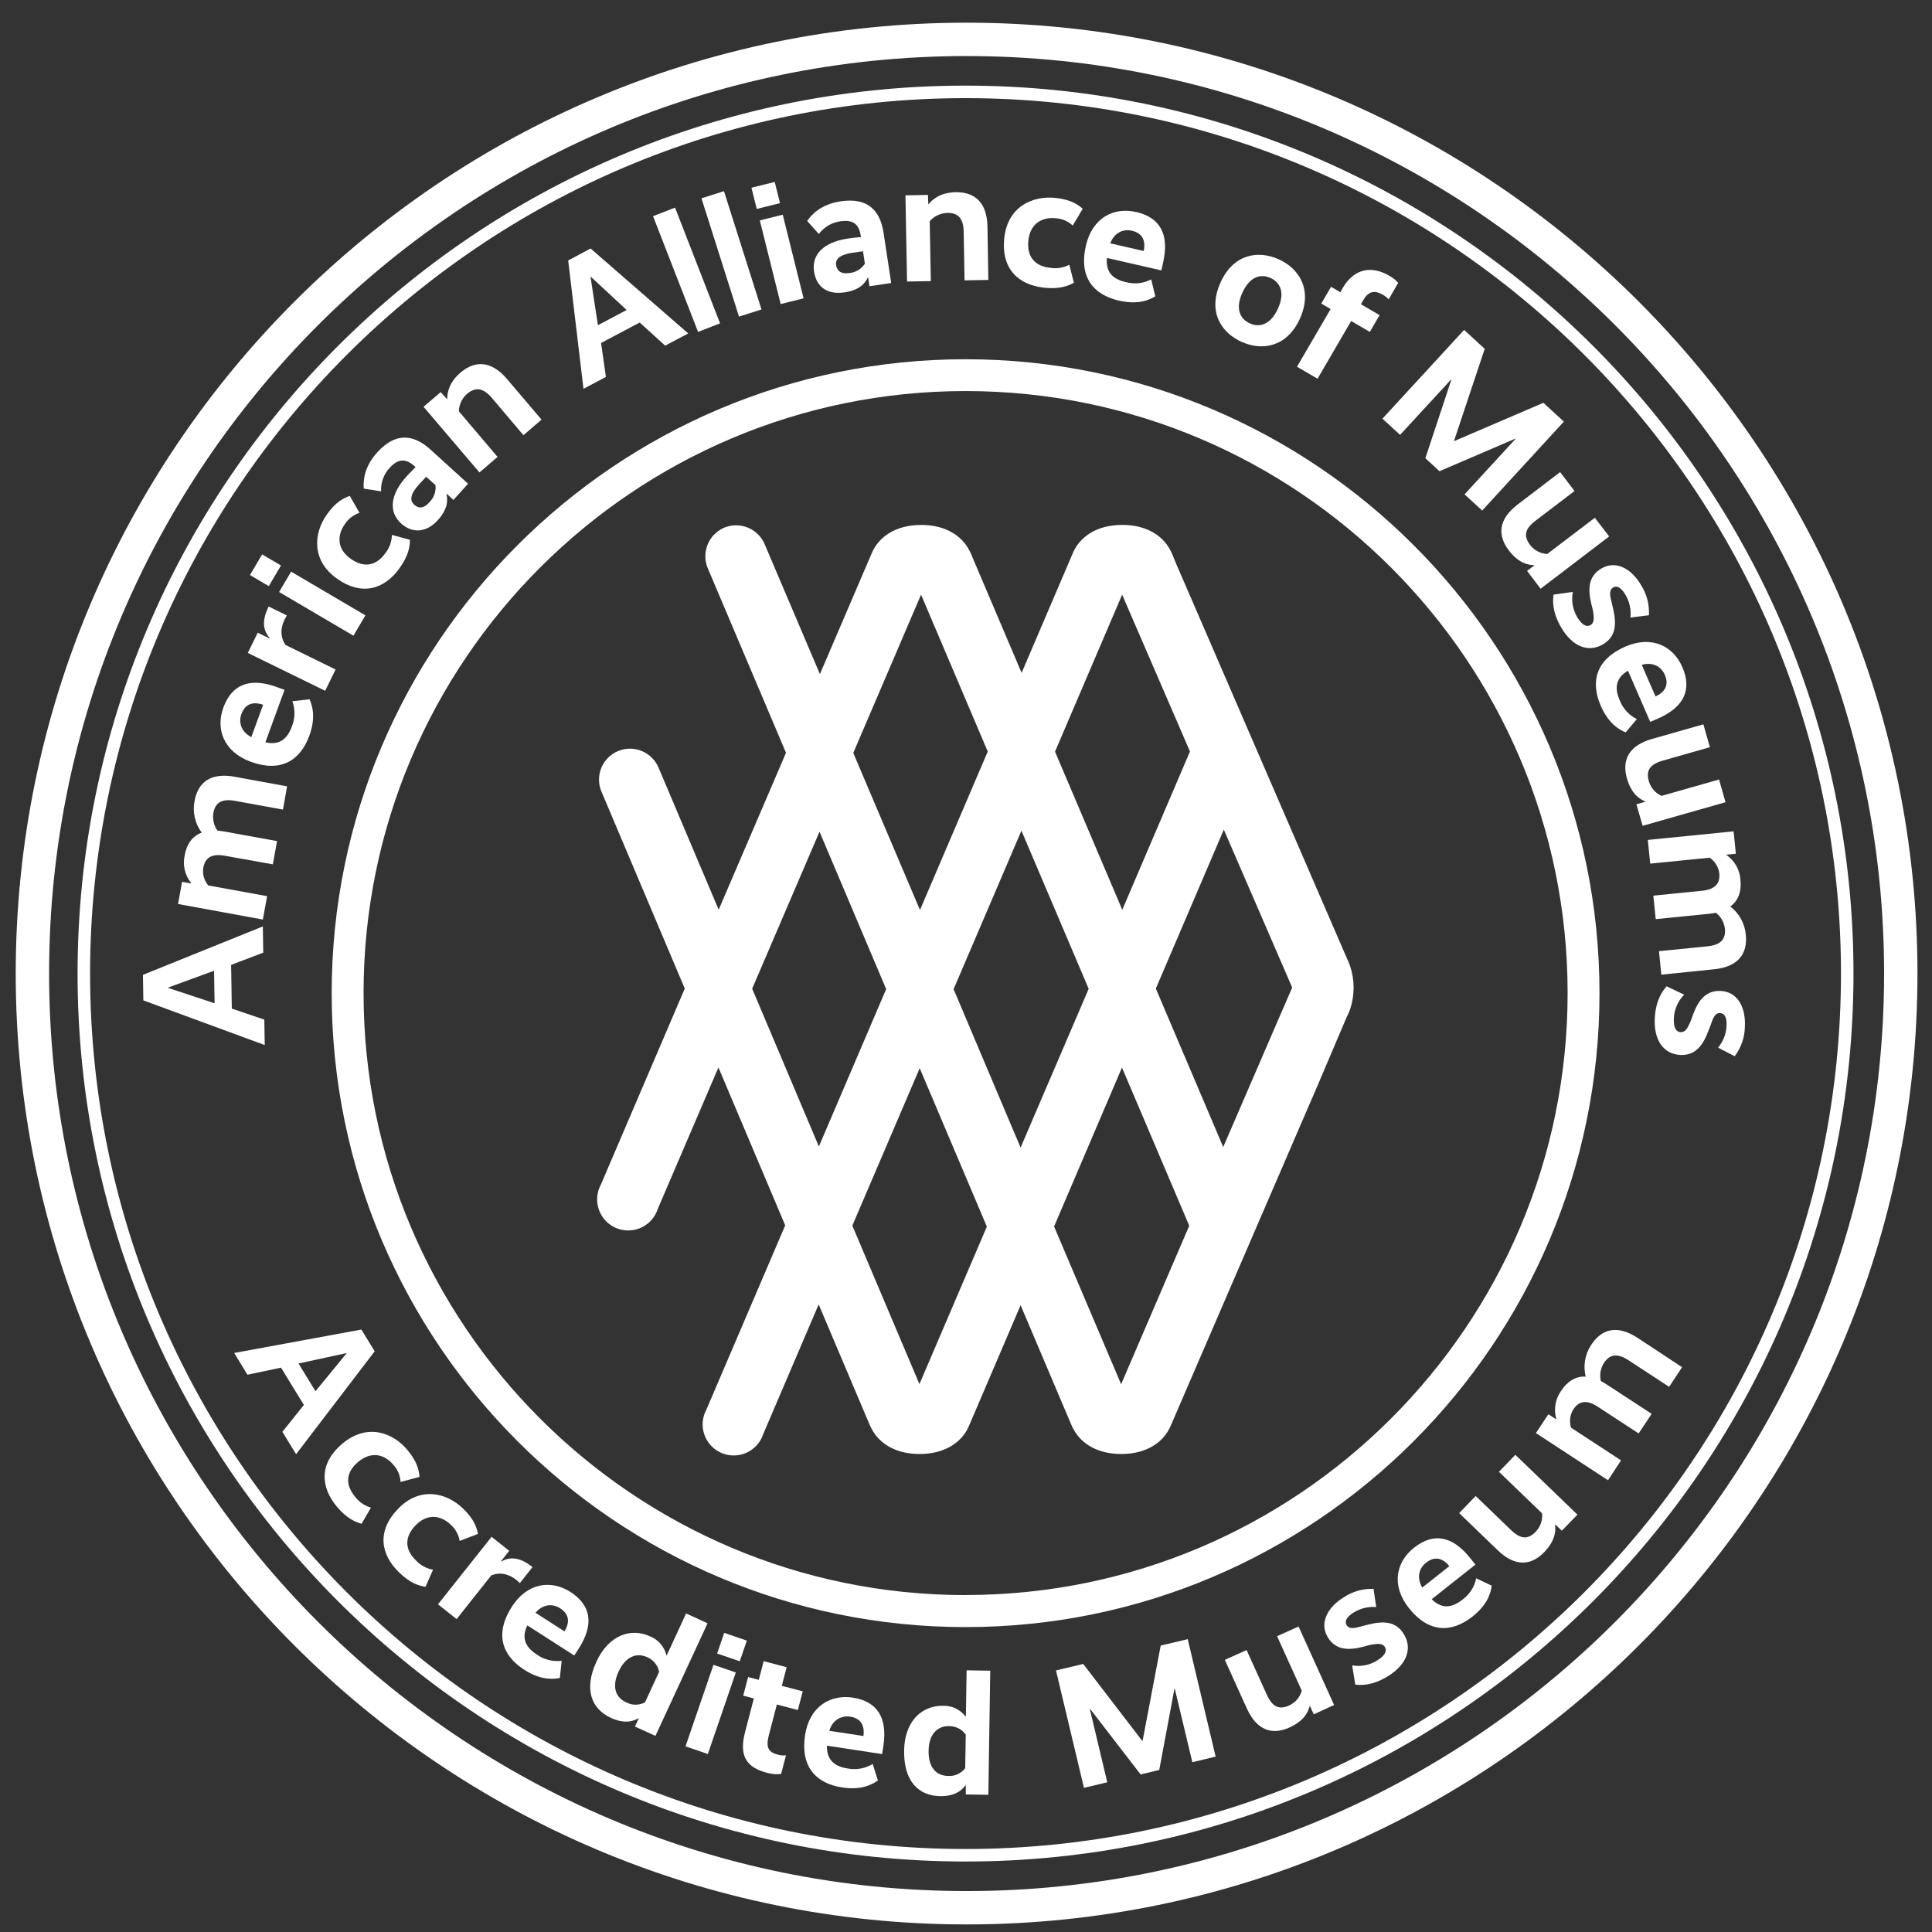 <?xml version="1.0" encoding="UTF-8"?>
<svg xmlns="http://www.w3.org/2000/svg" width="78" height="78" viewBox="0 0 78 78" fill="none">
  <rect x="0" y="0" width="78" height="78" fill="#333333" stroke="none"/>
  <path d="M54.505 38.996C54.471 38.893 54.429 38.792 54.38 38.695L47.496 22.786L47.304 22.323C47.281 22.27 47.25 22.218 47.224 22.168C46.914 21.611 46.272 21.192 45.309 21.192C44.262 21.192 43.588 21.686 43.317 22.321L41.245 27.165L39.383 22.788L39.187 22.325C39.163 22.271 39.136 22.22 39.105 22.169C38.797 21.612 38.153 21.193 37.194 21.193C36.145 21.193 35.472 21.687 35.2 22.322L33.102 27.215L30.869 21.965C30.739 21.663 30.494 21.424 30.189 21.3C29.884 21.177 29.543 21.178 29.238 21.303C29.083 21.37 28.943 21.467 28.826 21.588C28.656 21.765 28.542 21.988 28.498 22.228C28.453 22.469 28.48 22.718 28.575 22.943L31.733 30.392L29.015 36.727L26.585 30.986C26.455 30.682 26.209 30.442 25.902 30.317C25.595 30.193 25.252 30.196 24.947 30.324C24.792 30.39 24.652 30.486 24.535 30.607C24.365 30.784 24.25 31.006 24.205 31.247C24.16 31.489 24.188 31.738 24.284 31.963L27.646 39.911L24.259 47.825C24.176 47.978 24.126 48.147 24.111 48.321C24.097 48.495 24.12 48.67 24.177 48.835C24.235 49 24.326 49.151 24.445 49.279C24.564 49.406 24.708 49.508 24.869 49.576C25.029 49.645 25.202 49.679 25.377 49.677C25.551 49.675 25.724 49.637 25.882 49.564C26.041 49.492 26.183 49.387 26.299 49.257C26.415 49.126 26.503 48.973 26.556 48.807L29.005 43.096L31.701 49.471L30.985 51.145L28.521 56.905C28.437 57.059 28.386 57.228 28.371 57.402C28.357 57.576 28.379 57.752 28.436 57.917C28.493 58.082 28.584 58.234 28.703 58.362C28.822 58.49 28.967 58.591 29.128 58.66C29.288 58.729 29.462 58.764 29.637 58.761C29.811 58.759 29.984 58.721 30.143 58.648C30.302 58.575 30.444 58.47 30.56 58.34C30.676 58.209 30.764 58.055 30.817 57.889L32.336 54.338L33.052 52.663L34.934 57.107L35.131 57.569C35.155 57.623 35.182 57.675 35.213 57.726C35.521 58.283 36.165 58.702 37.124 58.702C38.175 58.702 38.847 58.207 39.118 57.572L40.486 54.375L41.202 52.7V52.689L43.076 57.107L43.273 57.569C43.296 57.623 43.326 57.674 43.353 57.726C43.663 58.283 44.306 58.702 45.268 58.702C46.317 58.702 46.989 58.207 47.26 57.572L52.488 45.46L53.183 43.852L54.37 41.061C54.425 40.959 54.471 40.853 54.508 40.743C54.697 40.176 54.696 39.563 54.505 38.996ZM45.304 24.008L48.042 30.34L45.309 36.731L42.594 30.346L45.304 24.008ZM37.185 24.008L39.878 30.341L37.142 36.739L34.449 30.398L37.185 24.008ZM30.367 39.916L33.086 33.578L35.777 39.932L33.06 46.287L30.367 39.916ZM39.127 51.192L37.12 55.88L34.411 49.482L37.131 43.125L39.842 49.523L39.124 51.199L39.127 51.192ZM38.499 39.935L41.238 33.537L43.953 39.921L41.204 46.331L38.499 39.935ZM45.263 55.885L42.556 49.517L45.297 43.1L48.013 49.486L45.263 55.885ZM51.444 41.542L49.385 46.309L46.664 39.911L49.409 33.495L52.169 39.87L51.444 41.542Z" fill="white"></path>
  <path d="M38.982 3.457C19.214 3.457 3.132 19.539 3.132 39.306C3.132 59.072 19.214 75.154 38.982 75.154C58.75 75.154 74.83 59.072 74.83 39.306C74.83 19.539 58.748 3.457 38.982 3.457ZM38.982 74.649C19.492 74.649 3.637 58.794 3.637 39.306C3.637 19.817 19.492 3.962 38.982 3.962C58.471 3.962 74.325 19.817 74.325 39.306C74.325 58.794 58.47 74.649 38.982 74.649Z" fill="white"></path>
  <path d="M39.024 0.916C17.856 0.916 0.635 18.137 0.635 39.305C0.635 60.473 17.856 77.694 39.024 77.694C60.192 77.694 77.413 60.473 77.413 39.305C77.413 18.137 60.192 0.916 39.024 0.916ZM39.024 76.347C18.599 76.347 1.982 59.729 1.982 39.305C1.982 18.881 18.599 2.263 39.024 2.263C59.449 2.263 76.066 18.88 76.066 39.305C76.066 59.73 59.448 76.347 39.024 76.347Z" fill="white"></path>
  <path d="M38.983 14.504C24.873 14.504 13.391 25.983 13.391 40.097C13.391 54.211 24.87 65.69 38.983 65.69C53.097 65.69 64.576 54.211 64.576 40.097C64.576 25.983 53.092 14.504 38.983 14.504ZM38.983 64.398C25.581 64.398 14.678 53.495 14.678 40.092C14.678 26.69 25.581 15.788 38.983 15.788C52.386 15.788 63.289 26.691 63.289 40.092C63.289 53.493 52.385 64.395 38.983 64.395V64.398Z" fill="white"></path>
  <path d="M10.612 37.402L10.629 38.461L9.331 38.955L9.359 40.72L10.671 41.164L10.688 42.191L5.787 40.388L5.771 39.357L10.612 37.402ZM6.788 39.871V39.885L8.664 40.505L8.642 39.191L6.788 39.871Z" fill="white"></path>
  <path d="M11.59 31.747L11.424 32.685L9.486 32.332C8.944 32.233 8.688 32.416 8.615 32.82C8.594 32.944 8.598 33.071 8.626 33.194C8.654 33.316 8.706 33.432 8.78 33.534C8.871 33.543 8.969 33.554 9.067 33.572L11.186 33.957L11.015 34.895L9.078 34.549C8.536 34.45 8.28 34.633 8.207 35.037C8.188 35.163 8.196 35.292 8.231 35.414C8.265 35.537 8.326 35.651 8.408 35.748L10.784 36.18L10.612 37.124L7.188 36.497L7.351 35.602L7.718 35.667V35.653C7.592 35.497 7.503 35.314 7.458 35.118C7.412 34.923 7.412 34.719 7.457 34.524C7.538 34.08 7.762 33.754 8.146 33.616C8.011 33.436 7.915 33.229 7.865 33.01C7.814 32.791 7.811 32.563 7.854 32.342C7.99 31.59 8.496 31.182 9.468 31.359L11.59 31.747Z" fill="white"></path>
  <path d="M9.018 28.566C9.359 27.631 10.082 27.339 11.182 27.74L11.487 27.852L10.715 29.966C11.227 30.091 11.577 29.89 11.78 29.339C11.916 29.011 11.924 28.644 11.803 28.31L12.499 28.233C12.591 28.454 12.773 28.926 12.489 29.703C12.113 30.724 11.322 31.192 10.122 30.754C9.02 30.347 8.703 29.428 9.018 28.566ZM10.147 29.759L10.623 28.453C10.223 28.315 9.903 28.408 9.745 28.829C9.616 29.189 9.759 29.558 10.144 29.759H10.147Z" fill="white"></path>
  <path d="M11.58 24.846C11.58 24.852 11.533 24.925 11.492 25.008C11.284 25.432 11.352 25.788 11.528 26.039L13.549 27.03L13.128 27.889L10.004 26.36L10.405 25.543L10.887 25.779L10.893 25.767C10.674 25.51 10.517 25.151 10.846 24.486L11.58 24.846Z" fill="white"></path>
  <path d="M11.343 22.83L10.852 23.664L10.092 23.216L10.582 22.383L11.343 22.83ZM14.752 24.843L14.269 25.665L11.269 23.901L11.752 23.079L14.752 24.843Z" fill="white"></path>
  <path d="M14.515 20.706C14.273 20.784 14.065 20.942 13.927 21.154C13.607 21.602 13.594 22.158 14.156 22.558C14.718 22.958 15.207 22.823 15.556 22.334C15.723 22.124 15.817 21.864 15.822 21.596L16.549 21.793C16.549 22.044 16.51 22.406 16.133 22.936C15.531 23.78 14.62 24.085 13.597 23.356C12.573 22.627 12.653 21.531 13.203 20.761C13.572 20.244 13.888 20.104 14.121 20.019L14.515 20.706Z" fill="white"></path>
  <path d="M16.402 19.248C16.601 19.029 16.778 18.859 16.778 18.859L16.737 18.822C16.387 18.504 16.077 18.509 15.733 18.886C15.614 19.013 15.522 19.163 15.463 19.326C15.403 19.489 15.377 19.663 15.386 19.837L14.685 19.726C14.665 19.422 14.685 18.862 15.232 18.261C15.958 17.46 16.679 17.516 17.38 18.15L18.897 19.53L18.305 20.184L18.033 19.933L18.024 19.943C18.061 20.111 18.136 20.493 17.676 21C17.217 21.506 16.654 21.549 16.193 21.133C15.662 20.645 15.777 19.939 16.402 19.248ZM17.331 20.282C17.423 20.193 17.494 20.084 17.537 19.963C17.581 19.842 17.596 19.713 17.582 19.586L17.206 19.249C17.206 19.249 17.059 19.401 16.911 19.564C16.58 19.931 16.522 20.192 16.72 20.373C16.919 20.555 17.124 20.513 17.333 20.282H17.331Z" fill="white"></path>
  <path d="M18.045 16.11L18.056 16.101C18.056 15.886 18.108 15.455 18.598 15.038C19.169 14.554 19.83 14.548 20.47 15.302L21.863 16.942L21.132 17.57L19.857 16.064C19.501 15.644 19.188 15.624 18.854 15.902C18.753 15.991 18.673 16.099 18.616 16.22C18.56 16.341 18.529 16.473 18.526 16.606L20.088 18.447L19.357 19.074L17.099 16.422L17.792 15.832L18.045 16.11Z" fill="white"></path>
  <path d="M27.786 13.462L26.855 13.955L25.826 13.021L24.267 13.847L24.462 15.218L23.557 15.697L22.939 10.516L23.844 10.033L27.786 13.462ZM23.854 11.174L23.842 11.18L24.139 13.129L25.299 12.516L23.854 11.174Z" fill="white"></path>
  <path d="M29.071 13.054L28.183 13.399L26.365 8.727L27.253 8.382L29.071 13.054Z" fill="white"></path>
  <path d="M30.744 12.494L29.836 12.782L28.32 8.006L29.229 7.718L30.744 12.494Z" fill="white"></path>
  <path d="M31.491 8.201L30.552 8.436L30.339 7.58L31.277 7.345L31.491 8.201ZM32.443 12.045L31.518 12.276L30.676 8.899L31.601 8.668L32.443 12.045Z" fill="white"></path>
  <path d="M34.214 9.634C34.508 9.589 34.759 9.573 34.759 9.573L34.75 9.518C34.68 9.05 34.436 8.858 33.933 8.934C33.761 8.957 33.594 9.014 33.444 9.102C33.294 9.19 33.163 9.307 33.059 9.447L32.586 8.919C32.763 8.668 33.134 8.25 33.937 8.129C35.006 7.967 35.53 8.466 35.672 9.401L35.98 11.426L35.101 11.557L35.051 11.204H35.037C34.961 11.358 34.776 11.706 34.1 11.803C33.403 11.909 32.96 11.584 32.867 10.969C32.752 10.248 33.294 9.773 34.214 9.634ZM34.282 11.024C34.41 11.014 34.533 10.974 34.643 10.909C34.753 10.844 34.846 10.755 34.917 10.648L34.842 10.146C34.842 10.146 34.631 10.171 34.415 10.204C33.926 10.278 33.716 10.446 33.756 10.706C33.793 10.953 33.975 11.069 34.282 11.023V11.024Z" fill="white"></path>
  <path d="M37.477 8.239H37.491C37.629 8.073 37.941 7.771 38.583 7.76C39.336 7.746 39.848 8.16 39.867 9.148L39.902 11.301L38.942 11.319L38.906 9.349C38.896 8.798 38.665 8.584 38.234 8.596C38.101 8.601 37.97 8.634 37.849 8.692C37.729 8.75 37.621 8.832 37.535 8.934L37.58 11.349L36.62 11.366L36.555 7.886L37.465 7.869L37.477 8.239Z" fill="white"></path>
  <path d="M43.309 9.106C43.123 8.933 42.884 8.829 42.631 8.812C42.084 8.753 41.593 9.013 41.519 9.702C41.445 10.39 41.804 10.748 42.397 10.812C42.662 10.856 42.934 10.812 43.171 10.686L43.356 11.416C43.137 11.534 42.801 11.684 42.155 11.615C41.123 11.504 40.411 10.862 40.546 9.607C40.68 8.353 41.675 7.89 42.616 7.99C43.243 8.058 43.524 8.265 43.712 8.428L43.309 9.106Z" fill="white"></path>
  <path d="M45.864 8.558C46.835 8.777 47.216 9.457 46.958 10.6L46.886 10.916L44.691 10.414C44.638 10.938 44.875 11.26 45.454 11.39C45.797 11.483 46.162 11.444 46.477 11.281L46.642 11.963C46.434 12.088 45.989 12.321 45.184 12.139C44.124 11.9 43.553 11.171 43.839 9.925C44.097 8.787 44.969 8.354 45.864 8.558ZM44.824 9.824L46.175 10.133C46.262 9.719 46.129 9.413 45.694 9.315C45.321 9.23 44.974 9.42 44.824 9.824Z" fill="white"></path>
  <path d="M50.136 13.806C49.29 13.43 48.756 12.577 49.268 11.422C49.779 10.268 50.773 10.089 51.616 10.464C52.459 10.839 52.996 11.702 52.488 12.848C51.98 13.993 50.986 14.184 50.136 13.806ZM51.284 11.219C50.877 11.039 50.442 11.185 50.155 11.824C49.867 12.462 50.058 12.878 50.465 13.058C50.871 13.239 51.306 13.092 51.594 12.46C51.881 11.828 51.703 11.404 51.284 11.218V11.219Z" fill="white"></path>
  <path d="M56.064 12.088C55.999 12.014 55.921 11.951 55.835 11.902C55.523 11.722 55.264 11.733 55.05 12.099L54.944 12.282L55.697 12.723L55.303 13.4L54.55 12.96L53.193 15.29L52.363 14.806L53.721 12.477L53.344 12.256L53.738 11.579L54.115 11.799L54.204 11.634C54.684 10.811 55.401 10.729 56.086 11.132C56.222 11.206 56.345 11.303 56.449 11.418L56.064 12.088Z" fill="white"></path>
  <path d="M59.839 20.613L59.128 19.958L61.188 17.718L61.178 17.709L58.116 19.024L57.545 18.499L58.595 15.33L58.585 15.32L56.525 17.558L55.813 16.903L59.11 13.319L59.942 14.083L58.704 17.796L58.714 17.806L62.311 16.262L63.136 17.022L59.839 20.613Z" fill="white"></path>
  <path d="M62.199 23.769L61.652 23.05L61.944 22.828L61.936 22.817C61.735 22.81 61.332 22.771 60.91 22.214C60.457 21.618 60.484 20.967 61.277 20.364L62.986 19.06L63.568 19.824L62 21.017C61.551 21.358 61.505 21.644 61.775 22.004C61.857 22.111 61.962 22.199 62.081 22.261C62.2 22.323 62.332 22.359 62.466 22.366L64.388 20.904L64.966 21.657L62.199 23.769Z" fill="white"></path>
  <path d="M65.823 24.932C65.86 24.611 65.789 24.287 65.623 24.011C65.448 23.712 65.272 23.634 65.132 23.716C64.991 23.798 64.966 23.951 65.062 24.296L65.119 24.547C65.279 25.213 65.235 25.712 64.709 26.018C64.142 26.348 63.492 26.13 63.024 25.324C62.656 24.69 62.689 24.229 62.722 24.006L63.5 23.897C63.432 24.243 63.493 24.602 63.672 24.907C63.87 25.248 64.062 25.324 64.209 25.239C64.355 25.154 64.376 24.978 64.3 24.598L64.24 24.358C64.097 23.747 64.141 23.248 64.654 22.95C65.221 22.62 65.852 22.931 66.256 23.626C66.486 23.987 66.596 24.411 66.571 24.839L65.823 24.932Z" fill="white"></path>
  <path d="M67.92 26.93C68.317 27.842 67.995 28.552 66.917 29.02L66.624 29.144L65.726 27.079C65.272 27.345 65.154 27.727 65.391 28.272C65.519 28.603 65.766 28.875 66.084 29.033L65.632 29.569C65.413 29.473 64.957 29.256 64.629 28.498C64.194 27.502 64.448 26.616 65.62 26.104C66.69 25.64 67.554 26.088 67.92 26.93ZM66.282 26.842L66.837 28.116C67.222 27.941 67.39 27.652 67.213 27.244C67.056 26.886 66.698 26.721 66.281 26.842H66.282Z" fill="white"></path>
  <path d="M66.317 33.34L66.066 32.471L66.419 32.37V32.357C66.234 32.276 65.874 32.093 65.682 31.421C65.478 30.701 65.74 30.105 66.698 29.833L68.77 29.243L69.033 30.166L67.139 30.706C66.596 30.86 66.447 31.116 66.569 31.544C66.607 31.673 66.672 31.793 66.76 31.894C66.849 31.996 66.958 32.077 67.081 32.132L69.403 31.471L69.664 32.388L66.317 33.34Z" fill="white"></path>
  <path d="M67.072 39.35L66.977 38.401L68.936 38.205C69.485 38.149 69.679 37.904 69.639 37.496C69.624 37.37 69.585 37.248 69.523 37.137C69.46 37.026 69.377 36.929 69.276 36.851C69.186 36.867 69.088 36.883 68.989 36.894L66.846 37.108L66.75 36.16L68.709 35.963C69.257 35.907 69.452 35.66 69.412 35.254C69.396 35.128 69.353 35.006 69.285 34.898C69.218 34.79 69.129 34.697 69.023 34.627L66.624 34.867L66.526 33.91L69.99 33.563L70.081 34.468L69.704 34.506V34.52C69.869 34.635 70.005 34.786 70.103 34.962C70.201 35.138 70.257 35.334 70.267 35.535C70.313 35.984 70.187 36.359 69.856 36.597C70.035 36.733 70.183 36.906 70.291 37.102C70.399 37.299 70.464 37.517 70.483 37.74C70.56 38.493 70.187 39.033 69.204 39.132L67.072 39.35Z" fill="white"></path>
  <path d="M69.363 42.296C69.571 42.049 69.691 41.74 69.705 41.418C69.725 41.073 69.622 40.916 69.454 40.901C69.286 40.886 69.187 41.005 69.078 41.345L68.985 41.587C68.749 42.231 68.435 42.622 67.829 42.591C67.175 42.552 66.754 42.01 66.809 41.085C66.853 40.353 67.137 39.988 67.287 39.82L67.995 40.158C67.746 40.409 67.598 40.743 67.579 41.096C67.555 41.491 67.673 41.66 67.841 41.67C68.031 41.681 68.124 41.545 68.272 41.187L68.356 40.951C68.576 40.363 68.888 39.973 69.486 40.008C70.14 40.047 70.489 40.655 70.445 41.458C70.437 41.886 70.293 42.301 70.035 42.642L69.363 42.296Z" fill="white"></path>
  <path d="M11.954 58.71L11.401 57.807L12.268 56.722L11.346 55.216L9.99 55.501L9.455 54.623L14.589 53.678L15.127 54.556L11.954 58.71ZM13.989 54.641L13.982 54.629L12.051 55.048L12.737 56.167L13.989 54.641Z" fill="white"></path>
  <path d="M16.172 59.831C16.159 59.578 16.06 59.337 15.89 59.148C15.539 58.724 15.012 58.569 14.474 59.01C13.936 59.452 13.948 59.959 14.331 60.42C14.491 60.636 14.718 60.793 14.976 60.867L14.599 61.518C14.36 61.45 14.016 61.324 13.596 60.823C12.933 60.024 12.873 59.067 13.847 58.264C14.82 57.461 15.854 57.821 16.457 58.549C16.862 59.038 16.915 59.379 16.938 59.626L16.172 59.831Z" fill="white"></path>
  <path d="M18.558 62.211C18.517 61.96 18.392 61.731 18.203 61.562C17.807 61.18 17.262 61.083 16.78 61.58C16.298 62.077 16.362 62.584 16.793 62.998C16.975 63.196 17.217 63.328 17.483 63.374L17.179 64.063C16.928 64.022 16.578 63.937 16.111 63.481C15.366 62.759 15.2 61.813 16.075 60.91C16.949 60.007 18.021 60.25 18.701 60.91C19.157 61.352 19.248 61.685 19.297 61.929L18.558 62.211Z" fill="white"></path>
  <path d="M20.99 63.913C20.99 63.913 20.922 63.85 20.85 63.788C20.474 63.494 20.118 63.485 19.834 63.603L18.435 65.367L17.683 64.771L19.846 62.045L20.559 62.611L20.226 63.031L20.237 63.04C20.535 62.88 20.918 62.805 21.499 63.266L20.99 63.913Z" fill="white"></path>
  <path d="M23.028 64.271C23.866 64.808 23.993 65.578 23.361 66.564L23.185 66.838L21.29 65.621C21.061 66.095 21.175 66.479 21.675 66.799C21.966 67.006 22.324 67.095 22.678 67.05L22.601 67.746C22.365 67.788 21.864 67.86 21.169 67.415C20.255 66.828 19.971 65.95 20.661 64.874C21.29 63.886 22.257 63.777 23.028 64.271ZM21.617 65.11L22.788 65.863C23.011 65.503 22.988 65.171 22.614 64.93C22.288 64.72 21.898 64.78 21.618 65.112L21.617 65.11Z" fill="white"></path>
  <path d="M26.462 70.082L25.635 69.706L25.79 69.372H25.777C25.64 69.449 25.275 69.639 24.664 69.355C23.87 68.987 23.565 68.201 24.083 67.079C24.585 65.996 25.486 65.713 26.241 66.063C26.405 66.128 26.551 66.231 26.667 66.365C26.783 66.498 26.865 66.658 26.906 66.829H26.919L27.7 65.138L28.566 65.538L26.462 70.082ZM25.278 68.725C25.395 68.789 25.526 68.823 25.66 68.823C25.793 68.823 25.925 68.789 26.042 68.725L26.611 67.494C26.585 67.364 26.527 67.243 26.443 67.14C26.359 67.038 26.252 66.957 26.13 66.906C25.719 66.716 25.265 66.856 24.975 67.484C24.686 68.113 24.861 68.537 25.278 68.725Z" fill="white"></path>
  <path d="M28.578 70.814L27.676 70.505L28.805 67.213L29.707 67.522L28.578 70.814ZM29.866 67.07L28.952 66.757L29.238 65.923L30.152 66.236L29.866 67.07Z" fill="white"></path>
  <path d="M32.211 69.038L31.364 68.816L31.034 70.079C30.908 70.581 31.049 70.747 31.404 70.84C31.511 70.87 31.622 70.879 31.733 70.867L31.536 71.62C31.346 71.642 31.154 71.627 30.971 71.575C30.218 71.379 29.808 70.971 30.077 69.944L30.435 68.571L30.005 68.459L30.203 67.706L30.634 67.819L30.831 67.066L31.759 67.309L31.563 68.062L32.41 68.284L32.211 69.038Z" fill="white"></path>
  <path d="M34.426 68.536C35.409 68.687 35.84 69.338 35.663 70.496L35.614 70.817L33.387 70.478C33.371 71.004 33.638 71.308 34.219 71.398C34.568 71.466 34.929 71.401 35.233 71.216L35.444 71.883C35.245 72.018 34.817 72.289 34.002 72.164C32.927 72 32.311 71.314 32.503 70.05C32.679 68.898 33.519 68.403 34.426 68.536ZM33.479 69.877L34.859 70.087C34.915 69.667 34.761 69.372 34.32 69.305C33.933 69.253 33.6 69.466 33.479 69.884V69.877Z" fill="white"></path>
  <path d="M39.902 72.461L38.992 72.446V72.079H38.978C38.884 72.205 38.632 72.526 37.954 72.515C37.076 72.501 36.481 71.904 36.502 70.669C36.521 69.476 37.231 68.853 38.064 68.867C38.241 68.86 38.416 68.895 38.576 68.97C38.735 69.046 38.874 69.158 38.981 69.298H38.995L39.025 67.435L39.979 67.451L39.902 72.461ZM38.271 71.699C38.404 71.71 38.538 71.686 38.66 71.631C38.781 71.576 38.887 71.492 38.968 71.386L38.99 70.031C38.914 69.923 38.812 69.835 38.693 69.775C38.575 69.716 38.444 69.686 38.312 69.688C37.86 69.681 37.501 69.993 37.49 70.684C37.478 71.376 37.817 71.692 38.271 71.699Z" fill="white"></path>
  <path d="M49.079 70.92L48.138 71.144L47.429 68.179H47.415L46.802 71.458L46.049 71.638L44.012 68.995H43.998L44.703 71.955L43.762 72.18L42.633 67.44L43.732 67.178L46.115 70.283H46.129L46.861 66.436L47.952 66.177L49.079 70.92Z" fill="white"></path>
  <path d="M53.862 68.836L53.039 69.212L52.888 68.879H52.875C52.824 69.072 52.694 69.456 52.058 69.744C51.377 70.053 50.749 69.881 50.338 68.974L49.45 67.013L50.328 66.617L51.141 68.411C51.375 68.925 51.643 69.038 52.053 68.85C52.175 68.793 52.283 68.711 52.37 68.608C52.456 68.506 52.52 68.386 52.555 68.256L51.559 66.058L52.427 65.666L53.862 68.836Z" fill="white"></path>
  <path d="M55.562 64.882C55.24 64.853 54.919 64.932 54.647 65.105C54.352 65.287 54.279 65.464 54.365 65.607C54.45 65.75 54.605 65.766 54.947 65.663L55.198 65.599C55.86 65.424 56.361 65.456 56.678 65.975C57.022 66.535 56.82 67.19 56.027 67.678C55.4 68.063 54.941 68.039 54.716 68.012L54.591 67.237C54.938 67.297 55.295 67.227 55.594 67.041C55.931 66.834 56.002 66.64 55.913 66.496C55.824 66.352 55.648 66.335 55.269 66.42L55.029 66.485C54.421 66.643 53.921 66.61 53.611 66.109C53.267 65.549 53.562 64.912 54.247 64.49C54.602 64.251 55.025 64.131 55.453 64.146L55.562 64.882Z" fill="white"></path>
  <path d="M57.089 62.485C57.87 61.867 58.639 61.997 59.365 62.916L59.567 63.167L57.801 64.565C58.177 64.935 58.575 64.951 59.04 64.584C59.328 64.375 59.527 64.067 59.598 63.719L60.226 64.019C60.188 64.256 60.1 64.753 59.447 65.265C58.593 65.939 57.671 65.922 56.879 64.92C56.155 64.004 56.365 63.054 57.089 62.485ZM57.424 64.092L58.514 63.229C58.246 62.901 57.925 62.813 57.576 63.089C57.267 63.33 57.197 63.719 57.42 64.092H57.424Z" fill="white"></path>
  <path d="M63.685 61.149L63.057 61.799L62.793 61.548L62.783 61.558C62.806 61.758 62.828 62.162 62.344 62.665C61.824 63.203 61.176 63.276 60.462 62.583L58.911 61.088L59.577 60.397L60.995 61.764C61.401 62.156 61.696 62.156 62.005 61.836C62.098 61.738 62.168 61.621 62.212 61.494C62.255 61.366 62.27 61.231 62.256 61.097L60.517 59.421L61.178 58.734L63.685 61.149Z" fill="white"></path>
  <path d="M67.91 55.197L67.388 55.99L65.746 54.916C65.286 54.615 64.978 54.684 64.755 55.027C64.687 55.134 64.64 55.254 64.619 55.379C64.597 55.504 64.601 55.632 64.629 55.756C64.71 55.8 64.796 55.849 64.88 55.903L66.682 57.081L66.156 57.872L64.509 56.795C64.049 56.493 63.741 56.562 63.518 56.905C63.451 57.014 63.409 57.135 63.393 57.261C63.377 57.388 63.389 57.516 63.426 57.638L65.446 58.959L64.921 59.762L62.009 57.857L62.511 57.096L62.824 57.3L62.832 57.289C62.776 57.096 62.765 56.892 62.799 56.694C62.834 56.496 62.913 56.309 63.031 56.146C63.282 55.77 63.611 55.556 64.019 55.578C63.964 55.359 63.956 55.132 63.995 54.911C64.034 54.689 64.119 54.478 64.244 54.292C64.662 53.654 65.287 53.472 66.114 54.013L67.91 55.197Z" fill="white"></path>
</svg>

